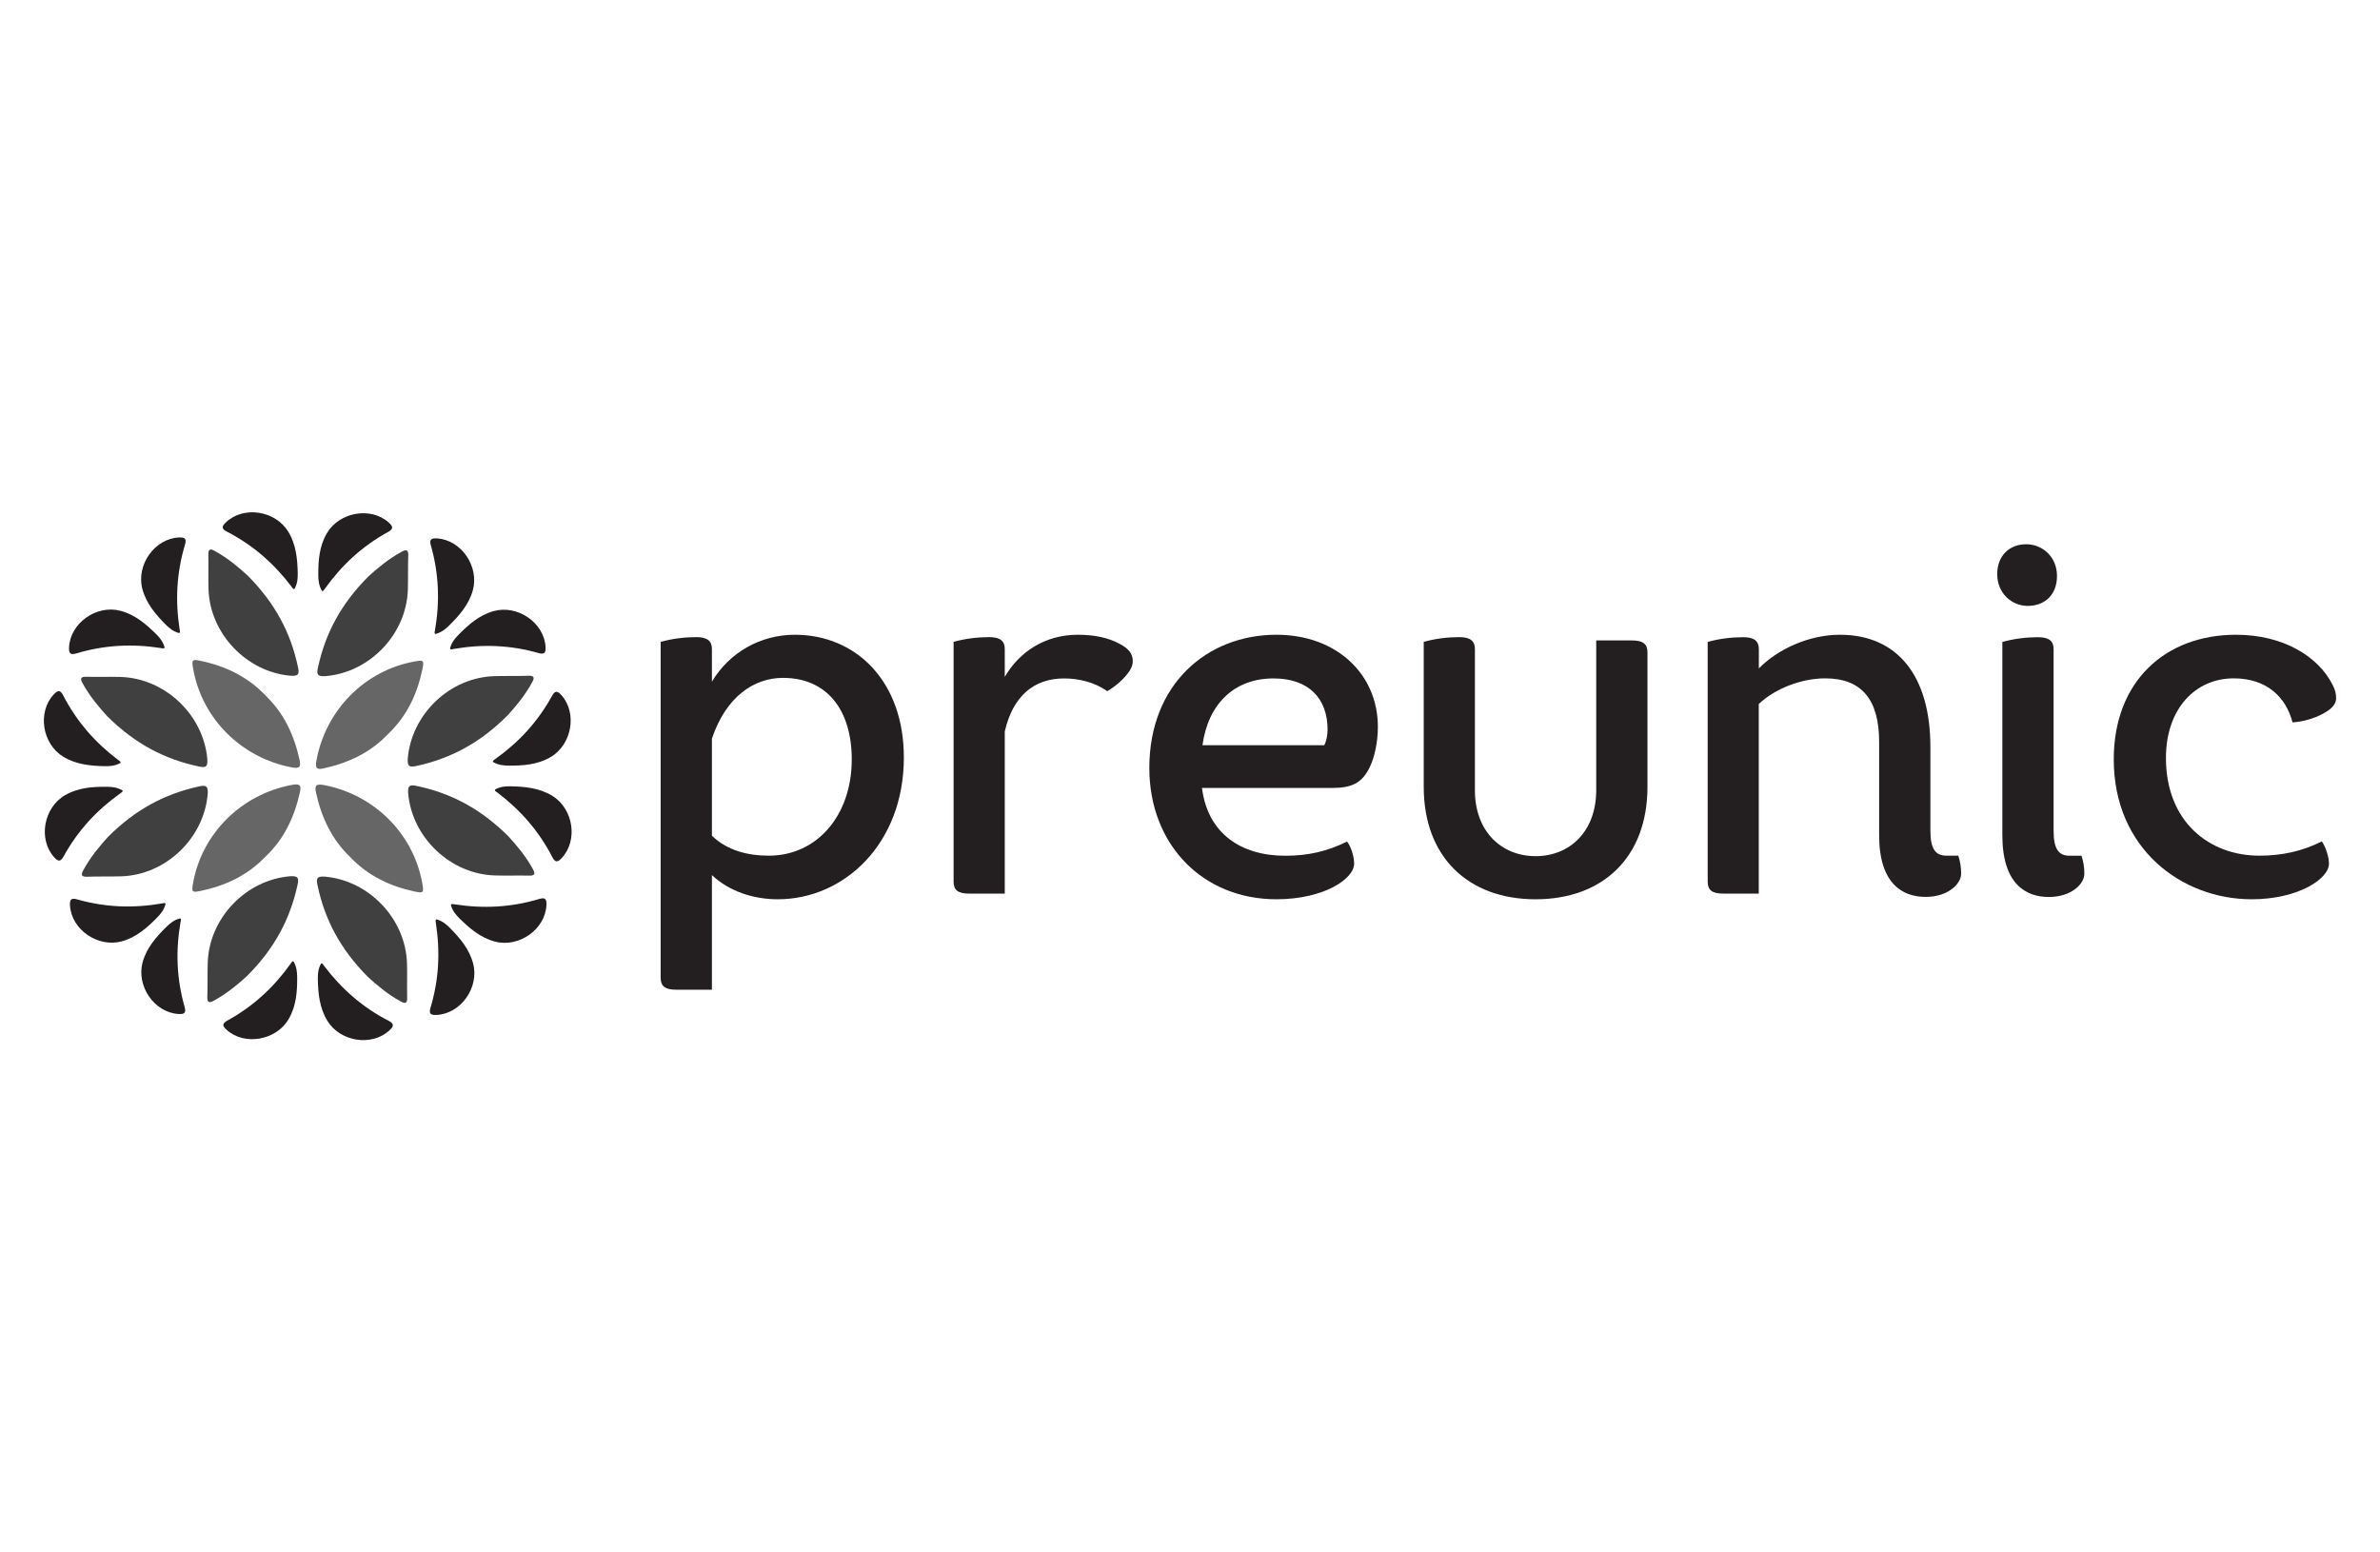 <?xml version="1.0" encoding="UTF-8"?>
<svg xmlns="http://www.w3.org/2000/svg" width="230" height="150" viewBox="0 0 230 150" fill="none">
  <path d="M68.798 71.365V80.751C70.268 82.167 72.234 82.678 74.298 82.678C78.922 82.678 82.312 78.831 82.312 73.376C82.312 68.569 79.89 65.499 75.669 65.499C72.874 65.499 70.177 67.289 68.798 71.365ZM63.854 62.018C65.004 61.698 66.193 61.561 67.29 61.561C68.341 61.561 68.798 61.926 68.798 62.703V65.865C70.497 63.023 73.513 61.332 76.812 61.332C82.724 61.332 87.348 65.819 87.348 73.193C87.348 81.528 81.573 86.891 75.167 86.891C72.782 86.891 70.451 86.114 68.798 84.552V95.629H65.317C64.265 95.629 63.846 95.263 63.846 94.486V62.018H63.854Z" fill="#231F20"></path>
  <path d="M109.471 63.899C109.471 64.174 109.38 64.455 109.197 64.768C108.694 65.545 107.864 66.284 106.995 66.787C105.807 65.918 104.245 65.552 102.828 65.552C99.895 65.552 97.876 67.289 97.099 70.679V86.342H93.618C92.567 86.342 92.155 85.977 92.155 85.199V62.018C93.298 61.698 94.494 61.561 95.591 61.561C96.642 61.561 97.099 61.926 97.099 62.703V65.408C98.478 63.023 100.954 61.332 104.154 61.332C105.845 61.332 107.132 61.652 108.092 62.155C109.105 62.665 109.471 63.168 109.471 63.899Z" fill="#231F20"></path>
  <path d="M116.205 72.005H127.975C128.203 71.548 128.295 70.999 128.295 70.497C128.295 67.472 126.459 65.552 123.076 65.552C119.321 65.545 116.753 67.975 116.205 72.005ZM130.862 83.455C130.862 84.918 127.929 86.891 123.351 86.891C116.205 86.891 111.07 81.581 111.07 74.207C111.07 66.101 116.662 61.332 123.351 61.332C129.209 61.332 133.155 65.179 133.155 70.222C133.155 71.731 132.835 73.155 132.378 74.115C131.647 75.624 130.687 76.134 128.759 76.134H116.159C116.708 80.529 119.915 82.686 124.219 82.686C126.375 82.686 128.249 82.274 130.176 81.314C130.542 81.764 130.862 82.724 130.862 83.455Z" fill="#231F20"></path>
  <path d="M159.209 76.036C159.209 82.816 154.905 86.892 148.399 86.892C141.893 86.892 137.589 82.816 137.589 76.036V62.019C138.732 61.699 139.928 61.562 141.025 61.562C142.076 61.562 142.533 61.927 142.533 62.712V76.356C142.533 80.34 145.1 82.725 148.399 82.725C151.698 82.725 154.257 80.34 154.257 76.356V61.882H157.739C158.79 61.882 159.209 62.247 159.209 63.024V76.036Z" fill="#231F20"></path>
  <path d="M166.491 86.342C165.44 86.342 165.029 85.977 165.029 85.199V62.025C166.172 61.705 167.368 61.568 168.465 61.568C169.516 61.568 169.973 61.934 169.973 62.718V64.585C171.756 62.757 174.78 61.332 177.804 61.332C183.343 61.332 186.55 65.271 186.55 72.188V80.248C186.55 81.985 187.007 82.678 188.104 82.678H189.247C189.429 83.226 189.521 83.775 189.521 84.415C189.521 85.42 188.241 86.662 186.085 86.662C183.845 86.662 181.598 85.375 181.598 80.705V71.685C181.598 67.655 179.953 65.545 176.38 65.545C174.132 65.545 171.573 66.505 169.965 68.021V86.342H166.491Z" fill="#231F20"></path>
  <path d="M193.513 62.026C194.655 61.706 195.851 61.569 196.948 61.569C198 61.569 198.457 61.934 198.457 62.711V80.256C198.457 81.993 198.914 82.686 200.011 82.686H201.153C201.336 83.234 201.428 83.783 201.428 84.423C201.428 85.428 200.148 86.67 197.992 86.67C195.745 86.67 193.505 85.383 193.505 80.713V62.026H193.513ZM193.01 55.474C193.01 53.684 194.198 52.587 195.806 52.587C197.36 52.587 198.784 53.775 198.784 55.657C198.784 57.44 197.642 58.544 195.943 58.544C194.427 58.537 193.01 57.348 193.01 55.474Z" fill="#231F20"></path>
  <path d="M225.761 67.472C225.761 67.929 225.441 68.386 224.847 68.752C223.978 69.308 222.782 69.712 221.548 69.803C220.908 67.327 219.027 65.545 215.865 65.545C212.155 65.545 209.314 68.478 209.314 73.239C209.314 79.425 213.526 82.678 218.333 82.678C220.489 82.678 222.455 82.266 224.382 81.299C224.748 81.847 225.068 82.769 225.068 83.455C225.068 84.918 222.089 86.891 217.602 86.891C210.822 86.891 204.271 81.992 204.271 73.376C204.271 65.865 209.215 61.332 216.086 61.332C220.665 61.332 224.055 63.442 225.426 66.185C225.67 66.649 225.761 67.061 225.761 67.472Z" fill="#231F20"></path>
  <path d="M23.95 55.627C26.586 58.285 28.095 61.142 28.788 64.425C28.91 64.997 28.963 65.37 28.079 65.294C23.813 64.921 20.263 61.211 20.149 56.883C20.118 55.786 20.157 54.69 20.134 53.6C20.118 53.036 20.324 52.998 20.751 53.234C22.046 53.943 23.15 54.895 23.95 55.627Z" fill="#404040"></path>
  <path d="M37.533 70.892C35.834 72.705 33.693 73.703 31.309 74.237C30.669 74.381 30.425 74.297 30.578 73.482C31.477 68.615 35.24 64.775 40.077 63.914C40.938 63.762 40.999 63.807 40.824 64.645C40.329 67.037 39.331 69.178 37.533 70.892Z" fill="#666666"></path>
  <path d="M35.621 55.679C32.97 58.323 31.454 61.172 30.738 64.455C30.616 65.027 30.555 65.4 31.447 65.331C35.72 64.981 39.286 61.294 39.415 56.959C39.446 55.862 39.415 54.765 39.453 53.676C39.468 53.112 39.27 53.066 38.836 53.302C37.533 54.003 36.429 54.948 35.621 55.679Z" fill="#404040"></path>
  <path d="M28.468 56.883C28.75 56.373 28.781 55.87 28.773 55.383C28.742 54.027 28.621 52.625 27.859 51.376C26.609 49.326 23.539 48.854 21.833 50.469C21.444 50.835 21.361 51.078 21.924 51.368C24.438 52.663 26.472 54.438 28.179 56.693C28.217 56.754 28.362 56.998 28.468 56.883Z" fill="#231F20"></path>
  <path d="M31.104 57.081C30.814 56.579 30.768 56.084 30.761 55.588C30.753 54.225 30.837 52.831 31.568 51.558C32.764 49.479 35.819 48.922 37.571 50.492C37.967 50.85 38.059 51.094 37.503 51.398C35.019 52.762 33.038 54.583 31.393 56.891C31.355 56.944 31.218 57.196 31.104 57.081Z" fill="#231F20"></path>
  <path d="M17.291 61.165C16.728 61.012 16.347 60.685 16.004 60.342C15.052 59.374 14.13 58.316 13.757 56.898C13.147 54.583 14.945 52.038 17.291 51.931C17.825 51.909 18.061 52.015 17.878 52.625C17.063 55.337 16.926 58.026 17.36 60.822C17.375 60.89 17.451 61.165 17.291 61.165Z" fill="#231F20"></path>
  <path d="M42.089 61.256C42.652 61.112 43.041 60.792 43.391 60.449C44.359 59.496 45.296 58.453 45.692 57.044C46.332 54.735 44.58 52.168 42.233 52.023C41.7 51.993 41.464 52.099 41.639 52.701C42.416 55.421 42.515 58.118 42.035 60.906C42.02 60.982 41.936 61.256 42.089 61.256Z" fill="#231F20"></path>
  <path d="M10.367 69.21C13.026 71.846 15.883 73.354 19.166 74.047C19.737 74.169 20.111 74.223 20.035 73.339C19.661 69.073 15.951 65.523 11.624 65.409C10.527 65.378 9.43 65.416 8.341 65.393C7.777 65.378 7.739 65.576 7.975 66.01C8.684 67.305 9.636 68.41 10.367 69.21Z" fill="#404040"></path>
  <path d="M25.634 82.792C27.448 81.093 28.445 78.953 28.979 76.568C29.123 75.928 29.04 75.685 28.225 75.837C23.357 76.736 19.517 80.499 18.656 85.337C18.504 86.198 18.55 86.258 19.388 86.083C21.78 85.588 23.92 84.582 25.634 82.792Z" fill="#666666"></path>
  <path d="M10.421 80.881C13.064 78.23 15.913 76.713 19.197 75.997C19.768 75.876 20.141 75.822 20.073 76.706C19.722 80.98 16.035 84.545 11.7 84.674C10.603 84.705 9.506 84.674 8.417 84.713C7.853 84.728 7.807 84.53 8.044 84.095C8.745 82.793 9.689 81.688 10.421 80.881Z" fill="#404040"></path>
  <path d="M11.624 73.727C11.114 74.009 10.611 74.039 10.124 74.032C8.768 74.001 7.366 73.879 6.116 73.118C4.067 71.868 3.595 68.798 5.202 67.092C5.568 66.703 5.812 66.619 6.101 67.183C7.396 69.697 9.171 71.731 11.426 73.438C11.495 73.476 11.739 73.62 11.624 73.727Z" fill="#231F20"></path>
  <path d="M11.822 76.363C11.319 76.073 10.824 76.028 10.329 76.02C8.965 76.012 7.571 76.096 6.299 76.828C4.219 78.023 3.663 81.078 5.233 82.831C5.591 83.227 5.834 83.318 6.139 82.762C7.503 80.278 9.323 78.298 11.632 76.652C11.685 76.614 11.936 76.477 11.822 76.363Z" fill="#231F20"></path>
  <path d="M15.906 62.551C15.754 61.987 15.426 61.606 15.084 61.264C14.116 60.311 13.057 59.39 11.64 59.016C9.324 58.407 6.78 60.205 6.673 62.551C6.65 63.084 6.757 63.321 7.366 63.138C10.079 62.322 12.768 62.185 15.563 62.62C15.632 62.635 15.906 62.711 15.906 62.551Z" fill="#231F20"></path>
  <path d="M15.997 87.348C15.852 87.912 15.532 88.301 15.19 88.651C14.237 89.619 13.194 90.556 11.784 90.952C9.476 91.592 6.909 89.84 6.764 87.493C6.733 86.96 6.84 86.724 7.442 86.899C10.162 87.676 12.858 87.775 15.647 87.295C15.723 87.28 15.997 87.196 15.997 87.348Z" fill="#231F20"></path>
  <path d="M35.53 94.371C32.894 91.713 31.386 88.856 30.693 85.573C30.571 85.001 30.517 84.628 31.401 84.704C35.667 85.078 39.217 88.787 39.332 93.115C39.362 94.212 39.324 95.308 39.347 96.398C39.362 96.962 39.156 97 38.73 96.764C37.435 96.063 36.33 95.103 35.53 94.371Z" fill="#404040"></path>
  <path d="M23.86 94.318C26.511 91.675 28.027 88.826 28.743 85.542C28.865 84.971 28.926 84.598 28.042 84.666C23.768 85.017 20.203 88.704 20.074 93.039C20.043 94.136 20.074 95.233 20.035 96.322C20.02 96.886 20.218 96.931 20.652 96.695C21.948 95.994 23.052 95.05 23.86 94.318Z" fill="#404040"></path>
  <path d="M31.02 93.115C30.738 93.625 30.707 94.128 30.715 94.616C30.745 95.972 30.867 97.374 31.629 98.623C32.878 100.672 35.949 101.144 37.655 99.537C38.043 99.171 38.127 98.928 37.563 98.638C35.05 97.343 33.016 95.568 31.309 93.313C31.263 93.245 31.126 93.001 31.02 93.115Z" fill="#231F20"></path>
  <path d="M28.376 92.916C28.666 93.419 28.711 93.922 28.719 94.409C28.727 95.773 28.643 97.167 27.911 98.439C26.723 100.519 23.66 101.075 21.908 99.513C21.512 99.155 21.421 98.912 21.977 98.607C24.46 97.243 26.441 95.422 28.087 93.114C28.132 93.053 28.269 92.802 28.376 92.916Z" fill="#231F20"></path>
  <path d="M42.188 88.834C42.752 88.986 43.133 89.314 43.476 89.657C44.428 90.624 45.35 91.683 45.723 93.1C46.333 95.416 44.535 97.96 42.188 98.067C41.655 98.09 41.419 97.983 41.602 97.374C42.417 94.662 42.554 91.973 42.12 89.177C42.112 89.108 42.036 88.834 42.188 88.834Z" fill="#231F20"></path>
  <path d="M17.391 88.742C16.827 88.887 16.439 89.207 16.088 89.55C15.121 90.502 14.184 91.546 13.788 92.955C13.148 95.263 14.9 97.831 17.246 97.975C17.78 98.006 18.016 97.899 17.841 97.297C17.064 94.578 16.965 91.881 17.445 89.093C17.467 89.016 17.551 88.75 17.391 88.742Z" fill="#231F20"></path>
  <path d="M49.113 80.789C46.454 78.153 43.597 76.645 40.314 75.951C39.742 75.83 39.369 75.776 39.445 76.66C39.819 80.926 43.529 84.476 47.856 84.59C48.953 84.621 50.05 84.583 51.139 84.606C51.703 84.621 51.741 84.415 51.505 83.989C50.804 82.694 49.844 81.589 49.113 80.789Z" fill="#404040"></path>
  <path d="M49.059 69.118C46.416 71.769 43.566 73.285 40.283 74.001C39.712 74.123 39.339 74.184 39.407 73.3C39.758 69.027 43.445 65.461 47.779 65.332C48.876 65.301 49.973 65.332 51.063 65.294C51.626 65.278 51.672 65.477 51.436 65.911C50.735 67.206 49.79 68.311 49.059 69.118Z" fill="#404040"></path>
  <path d="M47.856 76.279C48.366 75.998 48.869 75.967 49.356 75.975C50.712 76.005 52.114 76.127 53.364 76.889C55.413 78.138 55.885 81.208 54.278 82.915C53.912 83.303 53.668 83.387 53.379 82.823C52.084 80.309 50.309 78.275 48.054 76.569C47.985 76.523 47.741 76.386 47.856 76.279Z" fill="#231F20"></path>
  <path d="M47.657 73.635C48.16 73.925 48.656 73.971 49.151 73.978C50.514 73.986 51.908 73.902 53.181 73.171C55.26 71.975 55.816 68.92 54.255 67.168C53.897 66.772 53.653 66.68 53.348 67.236C51.985 69.72 50.164 71.7 47.856 73.346C47.795 73.392 47.551 73.529 47.657 73.635Z" fill="#231F20"></path>
  <path d="M43.574 87.447C43.727 88.01 44.054 88.391 44.397 88.734C45.364 89.686 46.423 90.608 47.84 90.981C50.156 91.591 52.701 89.793 52.807 87.447C52.83 86.913 52.724 86.677 52.114 86.86C49.402 87.675 46.713 87.812 43.917 87.378C43.849 87.37 43.574 87.294 43.574 87.447Z" fill="#231F20"></path>
  <path d="M43.49 62.651C43.635 62.087 43.955 61.698 44.298 61.348C45.25 60.38 46.294 59.443 47.703 59.047C50.011 58.407 52.579 60.159 52.723 62.506C52.754 63.039 52.647 63.275 52.045 63.1C49.326 62.323 46.629 62.224 43.841 62.704C43.757 62.727 43.49 62.81 43.49 62.651Z" fill="#231F20"></path>
  <path d="M33.854 82.823C32.056 81.109 31.058 78.968 30.54 76.584C30.403 75.944 30.487 75.7 31.294 75.853C36.162 76.774 39.979 80.561 40.817 85.398C40.969 86.259 40.916 86.32 40.085 86.144C37.686 85.634 35.56 84.621 33.854 82.823Z" fill="#666666"></path>
  <path d="M25.634 67.176C27.432 68.89 28.43 71.031 28.948 73.415C29.085 74.055 29.001 74.299 28.194 74.147C23.326 73.225 19.509 69.439 18.663 64.601C18.511 63.74 18.564 63.679 19.395 63.855C21.794 64.365 23.927 65.378 25.634 67.176Z" fill="#666666"></path>
</svg>
